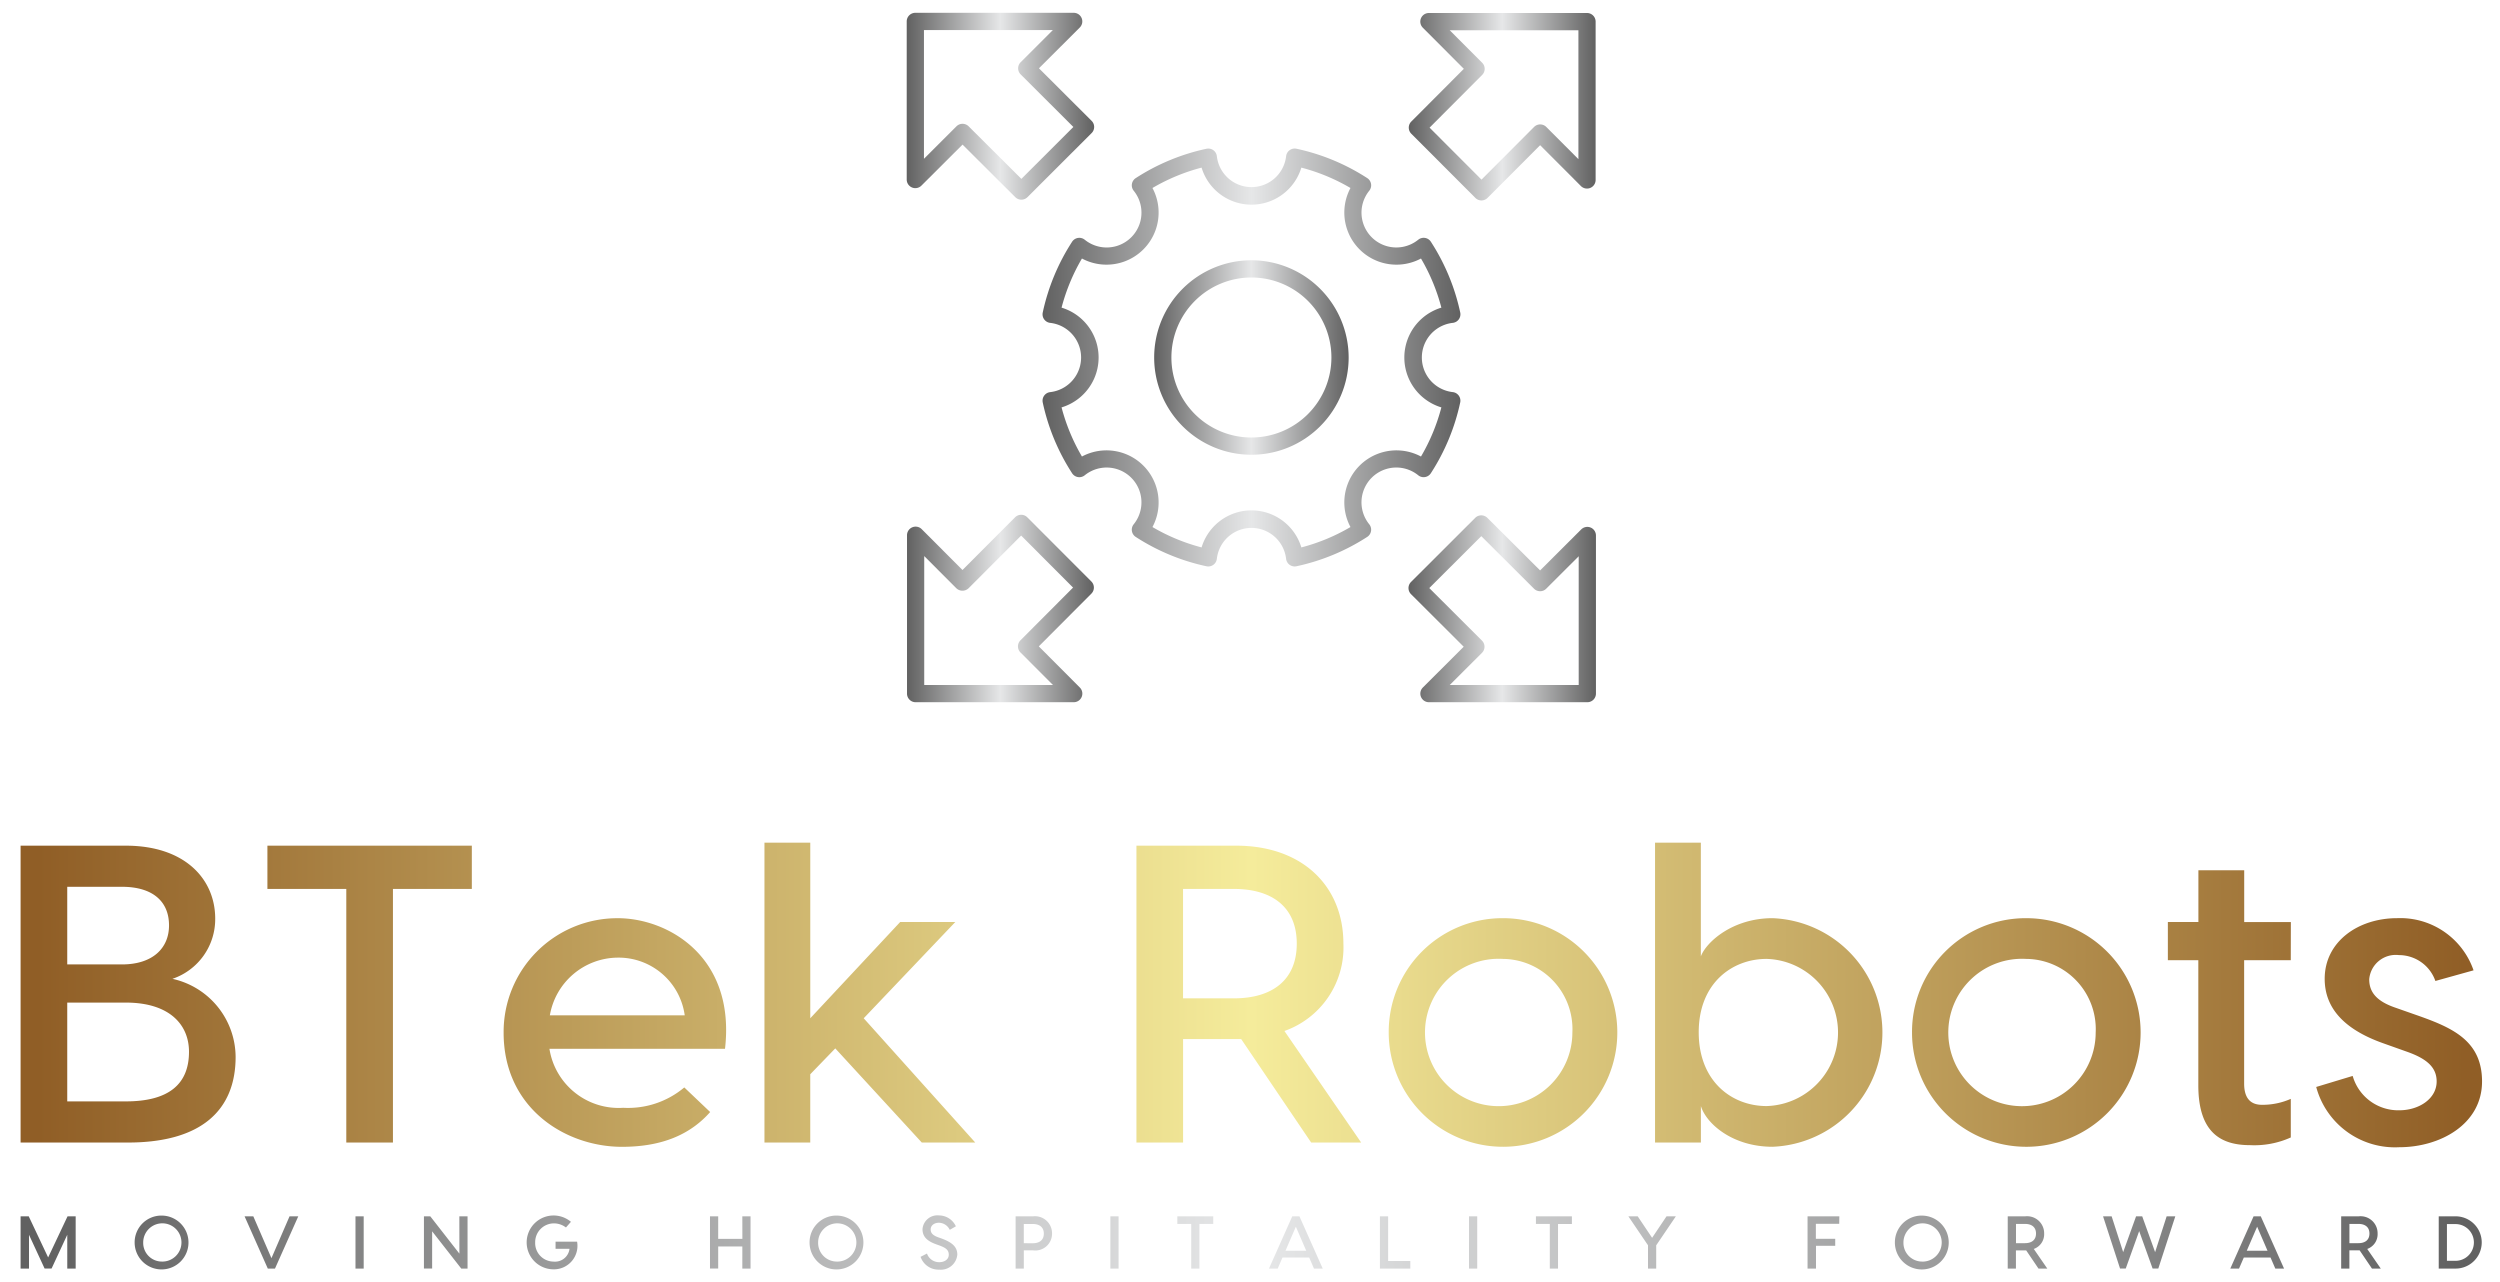 <svg xmlns="http://www.w3.org/2000/svg" xmlns:xlink="http://www.w3.org/1999/xlink" width="195" height="100" viewBox="0 0 195 100">
  <defs>
    <linearGradient id="linear-gradient" x2="1" gradientUnits="objectBoundingBox">
      <stop offset="0" stop-color="#616161"/>
      <stop offset="0.5" stop-color="#e6e7e8"/>
      <stop offset="1" stop-color="#616161"/>
    </linearGradient>
    <linearGradient id="linear-gradient-7" x2="1" gradientUnits="objectBoundingBox">
      <stop offset="0" stop-color="#905e26"/>
      <stop offset="0.5" stop-color="#f5ec9b"/>
      <stop offset="1" stop-color="#905e26"/>
    </linearGradient>
    <clipPath id="clip-Custom_Size_1">
      <rect width="195" height="100"/>
    </clipPath>
  </defs>
  <g id="Custom_Size_1" data-name="Custom Size – 1" clip-path="url(#clip-Custom_Size_1)">
    <g id="Group_1" data-name="Group 1" transform="translate(3001.612 274)">
      <g id="btek-robots-logo" transform="translate(-3000.006 -273)">
        <g id="SvgjsG8442" transform="translate(69.118 0)">
          <path id="Path_1" data-name="Path 1" d="M414.767,406.629a7.584,7.584,0,1,0,7.584,7.584A7.593,7.593,0,0,0,414.767,406.629Zm0,13.824a6.24,6.24,0,1,1,6.24-6.24A6.246,6.246,0,0,1,414.767,420.453Z" transform="translate(-387.881 -387.327)" fill="url(#linear-gradient)"/>
          <path id="Path_2" data-name="Path 2" d="M303,284.046a.672.672,0,0,0,.586-.809,16.515,16.515,0,0,0-2.289-5.518.672.672,0,0,0-.987-.158,2.717,2.717,0,0,1-3.821-3.821.672.672,0,0,0-.158-.987,16.516,16.516,0,0,0-5.518-2.289.672.672,0,0,0-.809.587,2.718,2.718,0,0,1-5.4,0,.672.672,0,0,0-.809-.586,16.516,16.516,0,0,0-5.518,2.289.672.672,0,0,0-.158.987,2.717,2.717,0,0,1-3.821,3.821.672.672,0,0,0-.987.158,16.516,16.516,0,0,0-2.289,5.518.672.672,0,0,0,.586.809,2.718,2.718,0,0,1,0,5.4.672.672,0,0,0-.586.809,16.514,16.514,0,0,0,2.289,5.518.672.672,0,0,0,.458.3.664.664,0,0,0,.528-.14,2.717,2.717,0,0,1,3.821,3.821.672.672,0,0,0,.158.987,16.515,16.515,0,0,0,5.518,2.289.672.672,0,0,0,.809-.586,2.718,2.718,0,0,1,5.4,0,.672.672,0,0,0,.668.6.682.682,0,0,0,.141-.015,16.516,16.516,0,0,0,5.518-2.289.672.672,0,0,0,.158-.987,2.717,2.717,0,0,1,3.821-3.821.665.665,0,0,0,.528.14.672.672,0,0,0,.458-.3,16.516,16.516,0,0,0,2.289-5.518.672.672,0,0,0-.586-.809,2.718,2.718,0,0,1,0-5.4Zm-.885,6.593a15.128,15.128,0,0,1-1.59,3.832,4.064,4.064,0,0,0-5.5,5.5,15.119,15.119,0,0,1-3.832,1.59,4.064,4.064,0,0,0-7.781,0,15.127,15.127,0,0,1-3.832-1.59,4.064,4.064,0,0,0-5.5-5.5,15.13,15.13,0,0,1-1.59-3.832,4.064,4.064,0,0,0,0-7.781,15.131,15.131,0,0,1,1.59-3.832,4.064,4.064,0,0,0,5.5-5.5,15.129,15.129,0,0,1,3.832-1.59,4.064,4.064,0,0,0,7.781,0,15.119,15.119,0,0,1,3.832,1.59,4.064,4.064,0,0,0,5.5,5.5,15.127,15.127,0,0,1,1.59,3.832,4.064,4.064,0,0,0,0,7.781Z" transform="translate(-260.412 -259.862)" fill="url(#linear-gradient)"/>
          <path id="Path_3" data-name="Path 3" d="M723.131,119.863a.673.673,0,0,0,.476-.2l4.1-4.11,3.18,3.186a.672.672,0,0,0,1.148-.475V105.914a.672.672,0,0,0-.672-.672H719.034a.672.672,0,0,0-.476,1.147l3.2,3.208-4.1,4.112a.672.672,0,0,0,0,.949l5,5.007A.671.671,0,0,0,723.131,119.863Zm.056-9.791a.672.672,0,0,0,0-.949l-2.532-2.536h10.038v10.055l-2.507-2.512a.673.673,0,0,0-.952,0l-4.1,4.11-4.049-4.056Z" transform="translate(-678.301 -105.228)" fill="url(#linear-gradient)"/>
          <path id="Path_4" data-name="Path 4" d="M105.58,105.7V118.03a.672.672,0,0,0,1.147.476l3.208-3.2,4.112,4.1a.672.672,0,0,0,.949,0l5.007-5a.673.673,0,0,0,0-.952l-4.11-4.1,3.185-3.18a.672.672,0,0,0-.475-1.148H106.252A.672.672,0,0,0,105.58,105.7Zm1.344.672h10.055l-2.511,2.507a.673.673,0,0,0,0,.952l4.11,4.1-4.056,4.049-4.112-4.1a.672.672,0,0,0-.949,0l-2.536,2.532V106.371Z" transform="translate(-105.58 -105.027)" fill="url(#linear-gradient)"/>
          <path id="Path_5" data-name="Path 5" d="M120.3,721.991l-5-5.007a.673.673,0,0,0-.952,0l-4.1,4.11-3.18-3.185a.672.672,0,0,0-1.148.475v12.351a.672.672,0,0,0,.672.672h12.331a.672.672,0,0,0,.476-1.147l-3.2-3.209,4.1-4.112A.671.671,0,0,0,120.3,721.991Zm-5.53,4.586a.672.672,0,0,0,0,.949l2.532,2.536H107.263V720.008l2.507,2.511a.692.692,0,0,0,.952,0l4.1-4.11,4.049,4.056Z" transform="translate(-105.897 -677.634)" fill="url(#linear-gradient)"/>
          <path id="Path_6" data-name="Path 6" d="M731.33,718.421a.675.675,0,0,0-.732.145l-3.208,3.2-4.112-4.1a.673.673,0,0,0-.949,0l-5.007,5a.673.673,0,0,0,0,.952l4.11,4.1-3.186,3.18a.672.672,0,0,0,.475,1.148h12.352a.672.672,0,0,0,.672-.672V719.042A.672.672,0,0,0,731.33,718.421Zm-.93,12.28H720.345l2.512-2.507a.673.673,0,0,0,0-.952l-4.11-4.1,4.056-4.049,4.112,4.1a.673.673,0,0,0,.949,0l2.536-2.532V730.7Z" transform="translate(-677.986 -678.273)" fill="url(#linear-gradient)"/>
        </g>
        <g id="SvgjsG8443" transform="translate(0 64.73)">
          <path id="Path_7" data-name="Path 7" d="M42.856,162.066a6.275,6.275,0,0,1,4.929,6.087c0,4.135-2.646,6.682-8.4,6.682H31.013V151.679h8.2c4.664,0,6.98,2.646,6.98,5.69A4.911,4.911,0,0,1,42.856,162.066Zm-3.936-7.178H34.652v6.054h4.267c2.382,0,3.672-1.257,3.672-3.043C42.591,156.012,41.3,154.887,38.919,154.887Zm.3,16.738c3.407,0,4.929-1.389,4.929-3.87,0-2.117-1.522-3.837-4.929-3.837H34.652v7.708ZM66.21,151.679v3.374H60.057v19.782H56.418V155.053H50.265v-3.374Zm11.379,5.657c3.9,0,9.2,2.977,8.369,10.189H72.263a5.464,5.464,0,0,0,5.756,4.6,6.817,6.817,0,0,0,4.763-1.588l2.018,1.919c-1.522,1.72-3.7,2.713-6.881,2.713-4.367,0-9.229-2.977-9.229-8.9a8.87,8.87,0,0,1,8.9-8.932Zm0,3.076a5.416,5.416,0,0,0-5.293,4.5H82.816A5.207,5.207,0,0,0,77.589,160.412Zm23.718,14.423-6.748-7.344-1.952,2.018v5.326H89.035V151.447h3.573v13.695l7.013-7.509h4.3l-7.145,7.509,8.7,9.692Zm34.271,0h-3.9l-5.458-8.071h-4.532v8.071h-3.639V151.679h7.774c5.194,0,8.369,3.176,8.369,7.641a6.907,6.907,0,0,1-4.6,6.814Zm-13.893-19.782v8.535h3.97c2.944,0,4.9-1.389,4.9-4.267s-1.952-4.267-4.9-4.267Zm24.942,2.282a8.915,8.915,0,1,1-8.9,8.932A8.87,8.87,0,0,1,146.627,157.335Zm0,3.176a5.748,5.748,0,1,0,5.425,5.756A5.478,5.478,0,0,0,146.627,160.511Zm21.039-3.176a8.922,8.922,0,0,1,0,17.83c-3.109,0-5.16-1.786-5.59-3.176v2.845H158.5V151.447h3.573v8.865c.43-1.125,2.481-2.977,5.59-2.977ZM167.2,171.99a5.742,5.742,0,0,0,0-11.479c-2.679,0-5.293,1.886-5.293,5.723C161.909,170.1,164.523,171.99,167.2,171.99Zm20.245-14.654a8.915,8.915,0,1,1-8.9,8.932A8.87,8.87,0,0,1,187.447,157.335Zm0,3.176a5.748,5.748,0,1,0,5.425,5.756A5.477,5.477,0,0,0,187.447,160.511Zm20.642.1H204.45v9.626c0,.926.331,1.654,1.389,1.654a5.465,5.465,0,0,0,2.249-.463v3.01a6.913,6.913,0,0,1-3.176.6c-2.15,0-4.036-.86-4.036-4.664V160.61H198.5v-2.977h2.382V153.6h3.573v4.036h3.639Zm11.28,1.621a3.011,3.011,0,0,0-2.845-2.018,2.074,2.074,0,0,0-2.316,1.886c0,.992.562,1.687,1.952,2.183l1.886.662c2.713.959,4.962,1.985,4.962,5.127,0,3.341-3.275,5.127-6.451,5.127a6.358,6.358,0,0,1-6.484-4.7l2.845-.86a3.694,3.694,0,0,0,3.639,2.679c1.522,0,2.911-.893,2.911-2.249,0-1.092-.761-1.753-2.216-2.283l-1.952-.695c-3.176-1.125-4.565-2.845-4.565-5.028,0-2.878,2.58-4.73,5.657-4.73a6.046,6.046,0,0,1,5.954,4.069Z" transform="translate(-31.013 -151.447)" fill="url(#linear-gradient-7)"/>
        </g>
        <g id="SvgjsG8444" transform="translate(0 93.803)">
          <path id="Path_8" data-name="Path 8" d="M9.755,26.271v4.076H9.1V27.709L7.875,30.346H7.333L6.116,27.715v2.632H5.459V26.271h.635l1.514,3.208,1.514-3.208Zm6.7-.058a2.1,2.1,0,1,1-2.1,2.1A2.087,2.087,0,0,1,16.459,26.213Zm0,3.587a1.492,1.492,0,1,0-1.432-1.49A1.456,1.456,0,0,0,16.459,29.8Zm9.982-3.528h.681l-1.817,4.076h-.559L22.93,26.271h.681l1.415,3.266Zm5.784,0v4.076h-.64V26.271Zm7.461,0h.64v4.076h-.489L37.56,27.441v2.905h-.64V26.271h.495l2.271,2.911Zm9.184,1.974a1.836,1.836,0,0,1-1.84,2.16A2.1,2.1,0,1,1,48.386,26.7l-.39.442a1.536,1.536,0,0,0-.926-.32,1.464,1.464,0,0,0-1.473,1.49,1.441,1.441,0,0,0,1.432,1.49,1.135,1.135,0,0,0,1.246-1H47.187v-.553h1.683Zm12.889-1.974h.64v4.076h-.64V28.623H59.872v1.723h-.64V26.271h.64v1.758h1.886Zm7.344-.058a2.1,2.1,0,1,1-2.1,2.1A2.087,2.087,0,0,1,69.1,26.213Zm0,3.587a1.492,1.492,0,1,0-1.432-1.49A1.456,1.456,0,0,0,69.1,29.8Zm7.99-3.6a1.454,1.454,0,0,1,1.322.85l-.477.274a.957.957,0,0,0-.844-.553c-.378,0-.646.221-.646.524,0,.285.18.46.571.606l.285.1c.809.3,1.223.646,1.223,1.258a1.287,1.287,0,0,1-1.409,1.17,1.48,1.48,0,0,1-1.456-1l.5-.256a1,1,0,0,0,.955.675c.408,0,.745-.215.745-.582,0-.39-.262-.547-.728-.722l-.279-.1c-.611-.227-1.042-.536-1.042-1.17A1.165,1.165,0,0,1,77.093,26.2Zm7.35.07a1.33,1.33,0,0,1,1.473,1.345,1.305,1.305,0,0,1-1.473,1.31h-.728v1.421h-.64V26.271Zm-.029,2.1c.518,0,.862-.245.862-.751s-.344-.751-.862-.751h-.7v1.5Zm6.692-2.1v4.076h-.64V26.271Zm7.385,0v.594H97.408v3.482h-.64V26.865H95.685v-.594Zm7.857,4.076-.373-.862h-2.084l-.373.862h-.681l1.817-4.076h.559l1.817,4.076Zm-2.224-1.392h1.619l-.809-1.875Zm8.008.8h1.729v.594h-2.37V26.271h.64Zm6.948-3.482v4.076h-.64V26.271Zm7.385,0v.594h-1.083v3.482h-.64V26.865h-1.083v-.594Zm8.107,0-1.531,2.259v1.817h-.64V28.53l-1.531-2.259h.728l1.124,1.677,1.124-1.677h.728Zm12.744.582h-1.822v1.17H147v.547h-1.5v1.776h-.658V26.271h2.48Zm6.442-.64a2.1,2.1,0,1,1-2.1,2.1A2.087,2.087,0,0,1,153.757,26.213Zm0,3.587a1.492,1.492,0,1,0-1.432-1.49A1.456,1.456,0,0,0,153.757,29.8Zm9.79.547h-.687l-.961-1.421h-.8v1.421h-.64V26.271h1.368a1.33,1.33,0,0,1,1.473,1.345,1.216,1.216,0,0,1-.809,1.2ZM161.1,26.865v1.5h.7c.518,0,.862-.245.862-.751s-.344-.751-.862-.751Zm12.427-.594L172.2,30.346h-.443l-1.048-2.923-1.048,2.923h-.443l-1.327-4.076h.67l.9,2.795,1.007-2.795h.477l1.007,2.795.9-2.795Zm7.8,4.076-.373-.862H178.87l-.373.862h-.681l1.817-4.076h.559l1.817,4.076h-.681ZM179.1,28.955h1.619l-.809-1.875Zm10.453,1.392h-.687l-.961-1.421h-.8v1.421h-.64V26.271h1.368a1.33,1.33,0,0,1,1.473,1.345,1.216,1.216,0,0,1-.809,1.2Zm-2.445-3.482v1.5h.7c.518,0,.862-.245.862-.751s-.344-.751-.862-.751Zm8.282-.594a2.038,2.038,0,1,1,0,4.076h-1.316V26.271Zm-.006,3.47a1.432,1.432,0,0,0,0-2.865h-.67v2.865Z" transform="translate(-5.459 -26.201)" fill="url(#linear-gradient)"/>
        </g>
      </g>
    </g>
  </g>
</svg>
